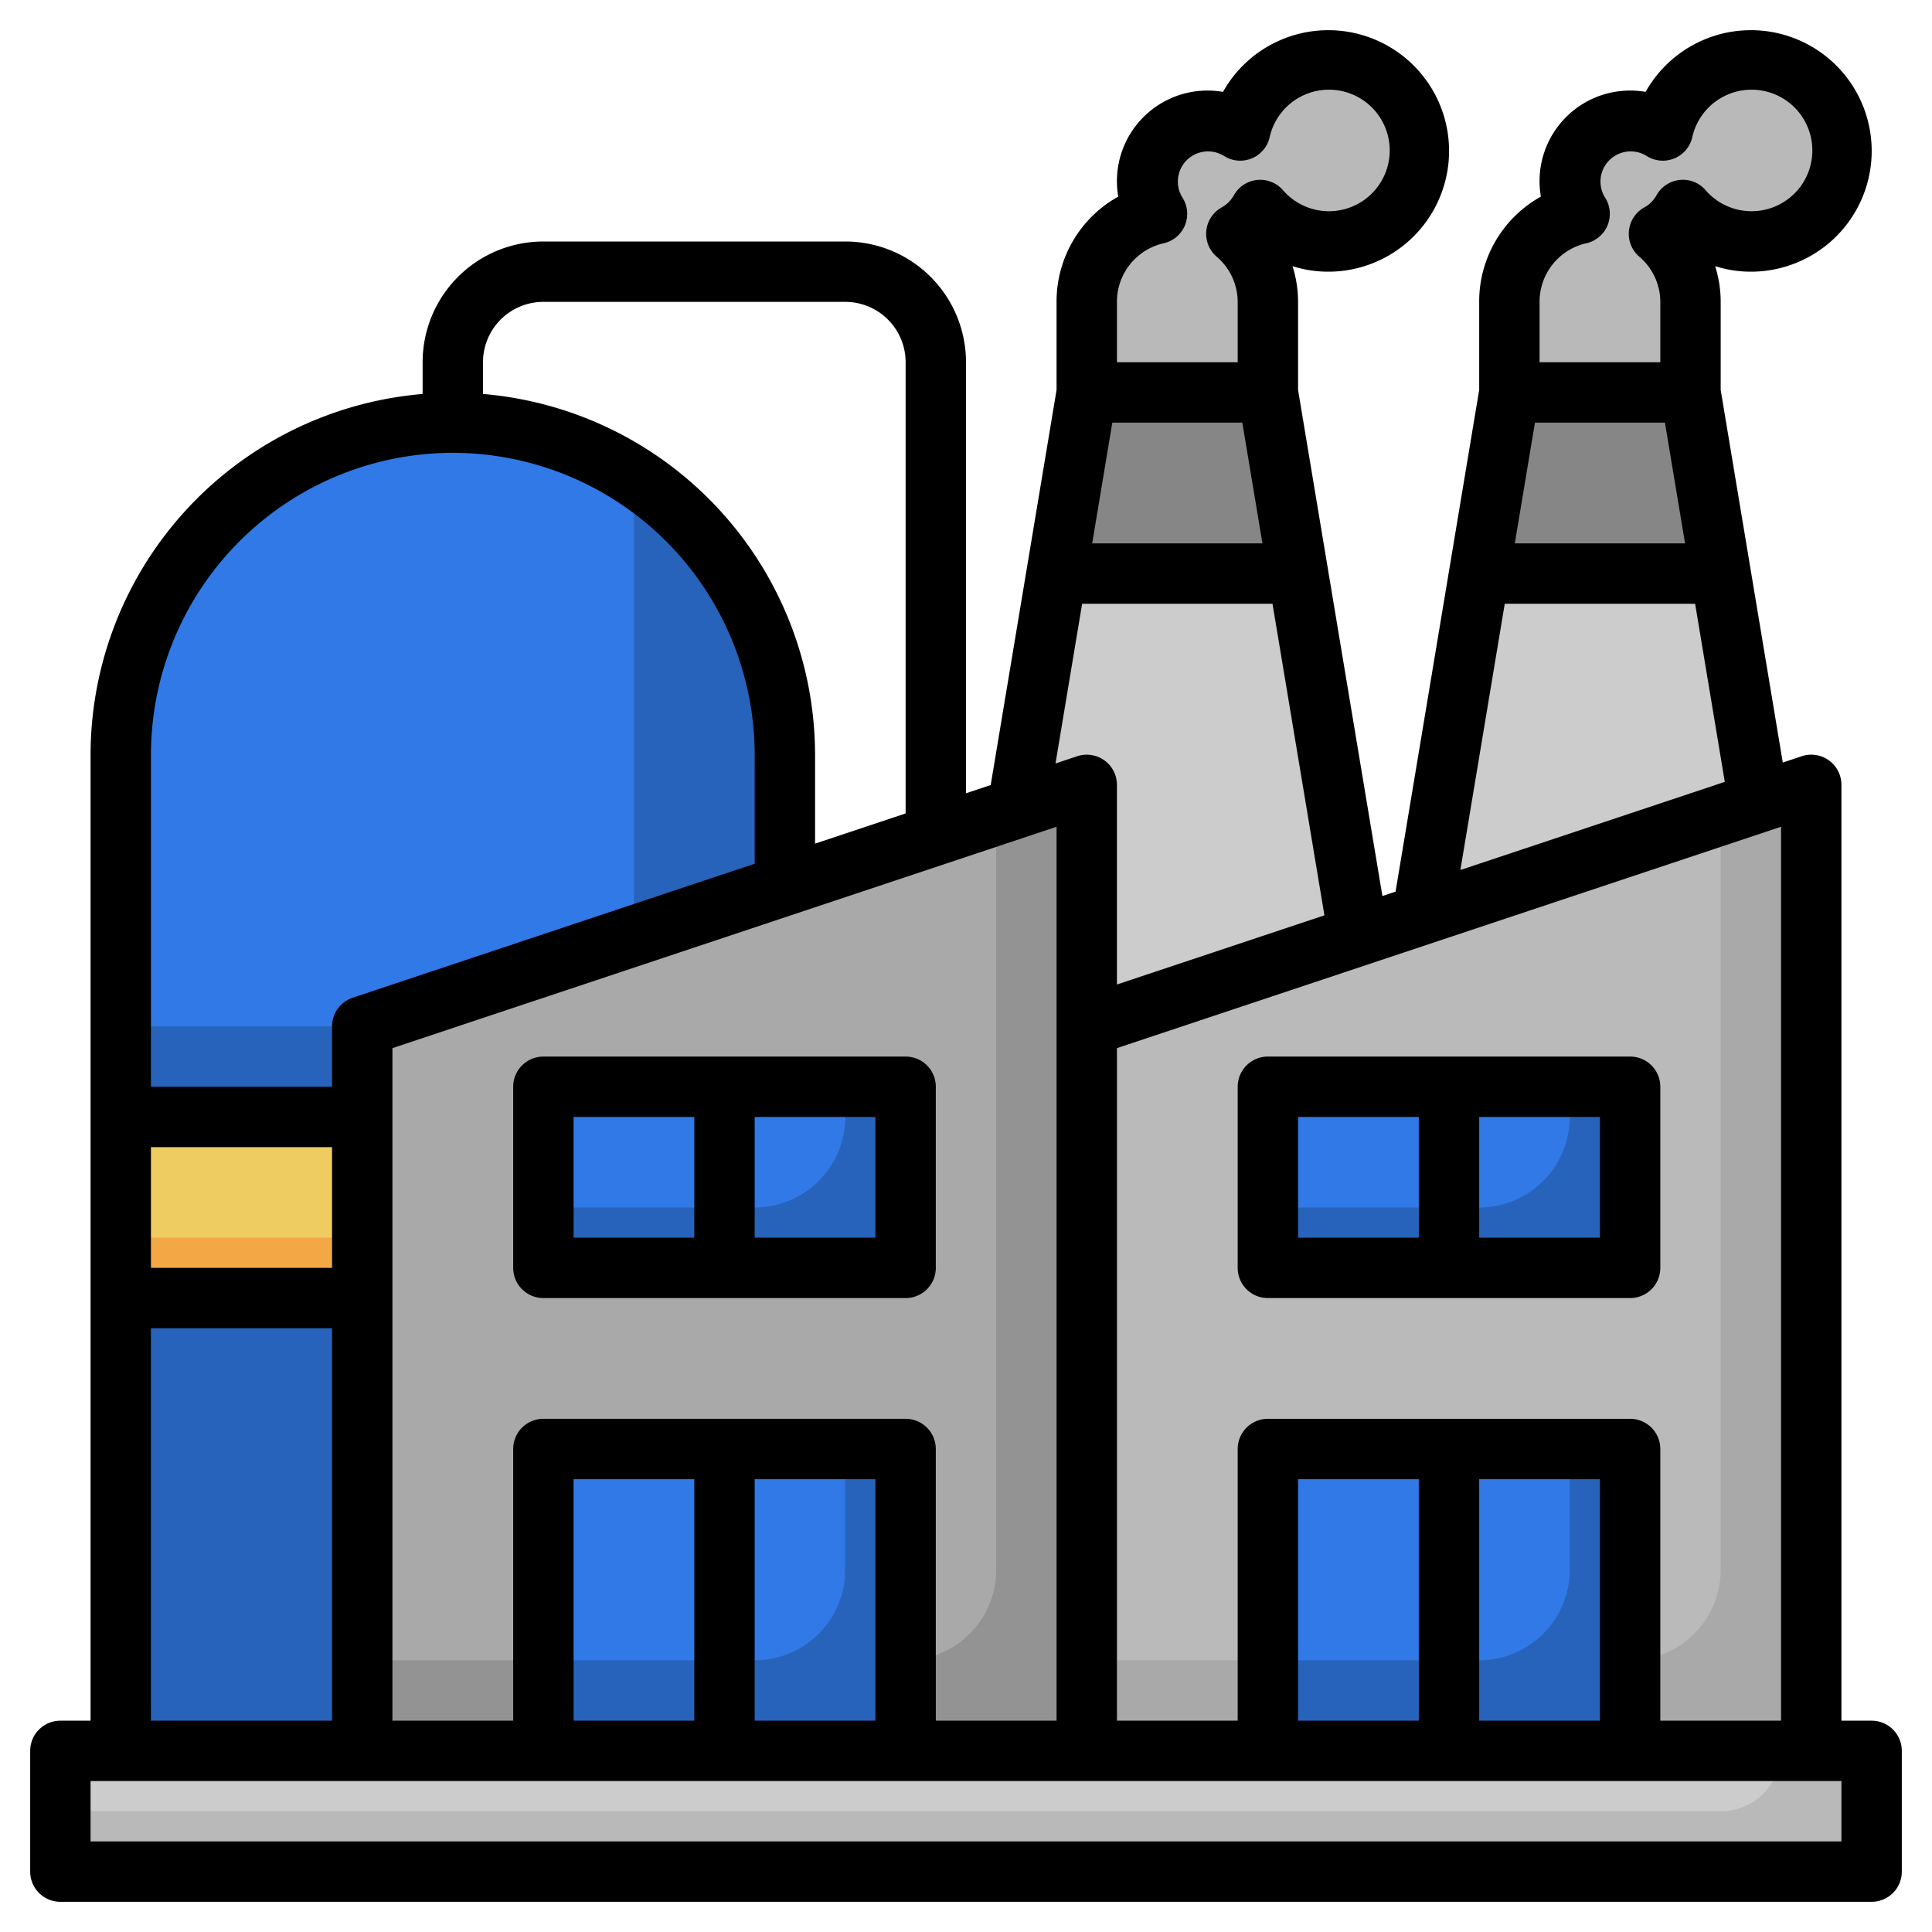 <svg id="Layer_3" height="512" viewBox="0 0 64 64" width="512" xmlns="http://www.w3.org/2000/svg" data-name="Layer 3"><path d="m15 14a11 11 0 0 0 -11 11v33h22v-33a11 11 0 0 0 -11-11z" fill="#2763bb"/><path d="m18 34a3 3 0 0 0 3-3v-15.213a10.992 10.992 0 0 0 -17 9.213v9z" fill="#3079e6"/><path d="m4 37h22v6h-22z" fill="#f3a845"/><path d="m4 37v4h20a2 2 0 0 0 2-2v-2z" fill="#eecc61"/><path d="m58.263 26.579-2.263-13.579h-6l-2.882 17.294z" fill="#ccc"/><path d="m57 19-1-6h-6l-1 6z" fill="#868686"/><path d="m12 34v24h24v-32z" fill="#939393"/><path d="m45 31-3-18h-6l-2.294 13.765 2.294-.765v8z" fill="#ccc"/><path d="m12 34v21h18a3 3 0 0 0 3-3v-25z" fill="#a9a9a9"/><path d="m18 36h12v6h-12z" fill="#2763bb"/><path d="m18 36v4h7a3 3 0 0 0 3-3v-1z" fill="#3079e6"/><path d="m36 34v24h24v-32z" fill="#a9a9a9"/><path d="m36 34v21h18a3 3 0 0 0 3-3v-25z" fill="#bababa"/><path d="m42 48h12v10h-12z" fill="#2763bb"/><path d="m42 48v7h7a3 3 0 0 0 3-3v-4z" fill="#3079e6"/><path d="m18 48h12v10h-12z" fill="#2763bb"/><path d="m18 48v7h7a3 3 0 0 0 3-3v-4z" fill="#3079e6"/><path d="m2 58h60v4h-60z" fill="#b9b9b9"/><path d="m2 60h55a2 2 0 0 0 2-2h-57z" fill="#ccc"/><path d="m42 13h-6l-1 6h8z" fill="#868686"/><path d="m58 2a3 3 0 0 0 -2.916 2.323 2 2 0 0 0 -2.761 2.761 3 3 0 0 0 -2.323 2.916v3h6v-3a2.979 2.979 0 0 0 -1.041-2.255 1.994 1.994 0 0 0 .786-.786 2.995 2.995 0 1 0 2.255-4.959z" fill="#b9b9b9"/><path d="m42 36h12v6h-12z" fill="#2763bb"/><path d="m42 36v4h7a3 3 0 0 0 3-3v-1z" fill="#3079e6"/><path d="m44 2a3 3 0 0 0 -2.916 2.323 2 2 0 0 0 -2.761 2.761 3 3 0 0 0 -2.323 2.916v3h6v-3a2.979 2.979 0 0 0 -1.041-2.255 1.994 1.994 0 0 0 .786-.786 2.995 2.995 0 1 0 2.255-4.959z" fill="#b9b9b9"/><path d="m62 57h-1v-31a1 1 0 0 0 -1.316-.949l-.627.209-2.057-12.343v-2.917a3.925 3.925 0 0 0 -.183-1.183 3.894 3.894 0 0 0 1.183.183 4 4 0 1 0 -3.487-5.956 3 3 0 0 0 -3.469 3.469 3.975 3.975 0 0 0 -2.044 3.487v2.917l-2.77 16.619-.436.145-2.794-16.764v-2.917a3.925 3.925 0 0 0 -.183-1.183 3.894 3.894 0 0 0 1.183.183 4 4 0 1 0 -3.487-5.956 3 3 0 0 0 -3.469 3.469 3.975 3.975 0 0 0 -2.044 3.487v2.917l-2.182 13.089-.818.273v-14.279a4 4 0 0 0 -4-4h-10a4 4 0 0 0 -4 4v1.051a12.01 12.01 0 0 0 -11 11.949v32h-1a1 1 0 0 0 -1 1v4a1 1 0 0 0 1 1h60a1 1 0 0 0 1-1v-4a1 1 0 0 0 -1-1zm-7 0v-9a1 1 0 0 0 -1-1h-12a1 1 0 0 0 -1 1v9h-4v-22.279l22-7.334v29.613zm-12 0v-8h4v8zm6-8h4v8h-4zm-30 8v-8h4v8zm6-8h4v8h-4zm5-2h-12a1 1 0 0 0 -1 1v9h-4v-22.279l22-7.334v29.613h-4v-9a1 1 0 0 0 -1-1zm-19-5h-6v-4h6zm44.153-28 .667 4h-5.64l.667-4zm-2.6-5.942a1 1 0 0 0 .614-1.518 1 1 0 0 1 1.373-1.378 1 1 0 0 0 1.518-.614 2.013 2.013 0 1 1 .442 1.752.987.987 0 0 0 -.861-.338 1 1 0 0 0 -.769.512 1.012 1.012 0 0 1 -.392.392 1 1 0 0 0 -.178 1.634 1.971 1.971 0 0 1 .7 1.5v2h-4v-2a1.987 1.987 0 0 1 1.548-1.942zm-2.706 11.942h6.306l.983 5.9-8.759 2.92zm-8.694-6 .667 4h-5.64l.667-4zm-2.6-5.942a1 1 0 0 0 .614-1.518 1 1 0 0 1 1.373-1.378 1 1 0 0 0 1.518-.614 2.013 2.013 0 1 1 .442 1.752 1 1 0 0 0 -1.63.174 1.012 1.012 0 0 1 -.392.392 1 1 0 0 0 -.178 1.634 1.971 1.971 0 0 1 .7 1.5v2h-4v-2a1.987 1.987 0 0 1 1.548-1.942zm-2.706 11.942h6.306l1.72 10.321-6.873 2.291v-6.612a1 1 0 0 0 -1.316-.949l-.719.24zm-17.847-10h10a2 2 0 0 1 2 2v14.946l-3 1v-2.946a12.01 12.01 0 0 0 -11-11.949v-1.051a2 2 0 0 1 2-2zm-3 5a10.011 10.011 0 0 1 10 10v3.612l-13.316 4.439a1 1 0 0 0 -.684.949v2h-6v-11a10.011 10.011 0 0 1 10-10zm-10 29h6v13h-6zm56 17h-58v-2h58z"/><path d="m31 36a1 1 0 0 0 -1-1h-12a1 1 0 0 0 -1 1v6a1 1 0 0 0 1 1h12a1 1 0 0 0 1-1zm-12 1h4v4h-4zm10 4h-4v-4h4z"/><path d="m54 35h-12a1 1 0 0 0 -1 1v6a1 1 0 0 0 1 1h12a1 1 0 0 0 1-1v-6a1 1 0 0 0 -1-1zm-11 2h4v4h-4zm10 4h-4v-4h4z"/></svg>